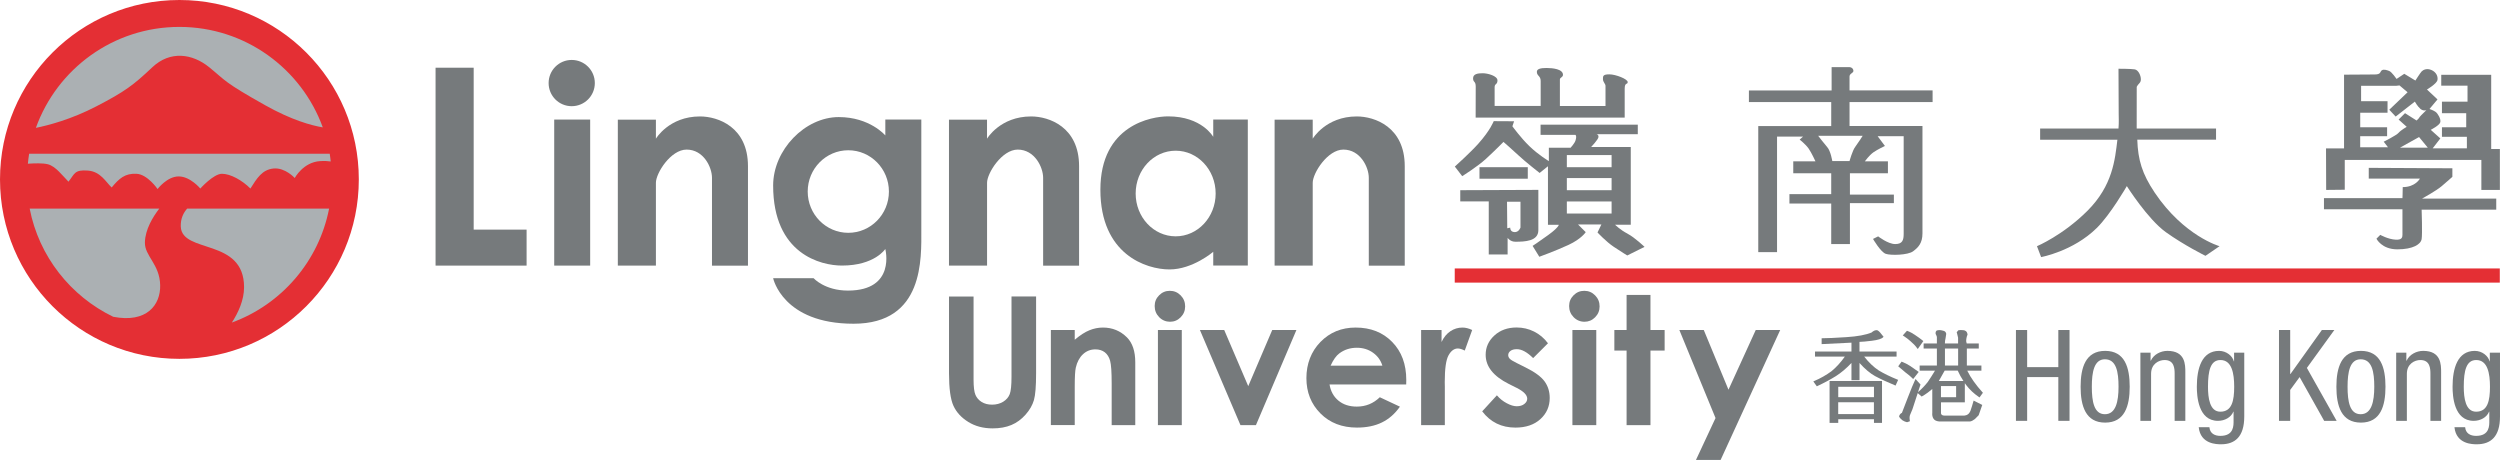 <svg xmlns="http://www.w3.org/2000/svg" id="Layer_2" viewBox="0 0 4281 787.61"><g id="Layer_1-2"><g id="luSVG.svg"><g id="Layer_1-2"><path d="M3543.86,720.65h-19.19v-74.94h-53.38v74.94h-19.19v-155.55h19.19v63.58h53.38v-63.58h19.19v155.55Z" fill="#767a7c"></path><path d="M3604.87,600.84c33.78,0,42.03,28.52,42.03,61.42s-8.52,61.42-42.03,61.42-42.03-28.51-42.03-61.42,8.51-61.42,42.03-61.42ZM3627.78,662.27c0-25.27-3.72-47.03-23.31-47.03-18.52,0-22.43,21.76-22.43,47.03s3.72,47.03,22.43,47.03,23.31-21.76,23.31-47.03Z" fill="#767a7c"></path><path d="M3665.21,603.88h17.43v13.72h.47c4.8-10.67,16.96-16.76,28.31-16.76,30.75,0,30.75,23.31,30.75,37.03v82.77h-18.31s0-80.61,0-80.61c0-8.92-.68-23.52-17.23-23.52-9.8,0-23.11,6.55-23.11,23.52v80.61h-18.31v-116.76Z" fill="#767a7c"></path><path d="M3843.06,713.28c0,34.87-16.15,47.5-39.66,47.5-7.16,0-35.27,0-38.31-29.19h18.31c.88,10.67,9.12,14.8,18.72,14.8,23.52,0,22.64-18.11,22.64-26.15v-15.27h-.41c-3.92,9.8-14.8,15.68-26.35,15.68-33.99,0-36.15-42.91-36.15-58.38,0-31.56,8.51-61.42,38.11-61.42,12.64,0,22.91,8.72,25.27,17.84h.4s0-14.8,0-14.8h17.43v109.4h0ZM3780.96,662.27c0,18.99,2.84,42.71,21.15,42.71,19.8,0,23.72-18.72,23.72-42.71,0-22.64-3.92-45.75-23.52-45.75-16.96,0-21.35,17.84-21.35,45.75h0Z" fill="#767a7c"></path><path d="M3902.53,565.1h19.19v75.34h.47l53.79-75.34h21.35l-47.03,64.94,50.95,90.61h-21.35l-42.03-74.94-16.15,22.03v52.91h-19.19v-155.55Z" fill="#767a7c"></path><path d="M4042.87,600.84c33.78,0,42.03,28.52,42.03,61.42s-8.51,61.42-42.03,61.42-42.03-28.51-42.03-61.42,8.51-61.42,42.03-61.42ZM4065.71,662.27c0-25.27-3.71-47.03-23.31-47.03-18.52,0-22.43,21.76-22.43,47.03s3.72,47.03,22.43,47.03,23.31-21.76,23.31-47.03Z" fill="#767a7c"></path><path d="M4103.21,603.88h17.43v13.72h.47c4.8-10.67,16.96-16.76,28.31-16.76,30.75,0,30.75,23.31,30.75,37.03v82.77h-18.31s0-80.61,0-80.61c0-8.92-.68-23.52-17.23-23.52-9.8,0-23.11,6.55-23.11,23.52v80.61h-18.31v-116.76Z" fill="#767a7c"></path><path d="M4280.99,713.28c0,34.87-16.15,47.5-39.67,47.5-7.16,0-35.27,0-38.31-29.19h18.31c.88,10.67,9.12,14.8,18.72,14.8,23.51,0,22.64-18.11,22.64-26.15v-15.27h-.4c-3.92,9.8-14.8,15.68-26.36,15.68-33.99,0-36.15-42.91-36.15-58.38,0-31.56,8.51-61.42,38.11-61.42,12.64,0,22.91,8.72,25.27,17.84h.41s0-14.8,0-14.8h17.43v109.4h0ZM4218.96,662.27c0,18.99,2.84,42.71,21.15,42.71,19.8,0,23.72-18.72,23.72-42.71,0-22.64-3.92-45.75-23.52-45.75-16.96,0-21.35,17.84-21.35,45.75h0Z" fill="#767a7c"></path><path d="M1625.03,507.73h42.1v142.44c0,12.3,1.08,20.95,3.24,26.01,2.17,5.07,5.68,9.12,10.61,12.17,4.93,3.04,10.88,4.59,17.9,4.59s13.72-1.69,19.12-5.07c5.34-3.38,9.06-7.7,11.08-12.97,2.03-5.27,3.04-15.27,3.04-30v-137.24h42.1v131.36c0,22.16-1.22,37.57-3.72,46.15-2.5,8.58-7.23,16.89-14.32,24.87-7.03,7.98-15.14,13.92-24.33,17.77-9.19,3.85-19.87,5.75-32.03,5.75-15.95,0-29.87-3.65-41.69-11.02-11.82-7.3-20.27-16.49-25.4-27.57-5.07-11.02-7.64-29.66-7.64-55.95v-131.36l-.07.07h0Z" fill="#767a7c"></path><path d="M1799.5,565.1h40.88v16.69c9.26-7.84,17.64-13.25,25.21-16.28,7.5-3.04,15.2-4.6,23.11-4.6,16.15,0,29.87,5.68,41.15,16.9,9.46,9.59,14.19,23.78,14.19,42.5v107.64h-40.41v-71.36c0-19.46-.88-32.37-2.64-38.72-1.76-6.35-4.8-11.22-9.12-14.6-4.32-3.31-9.66-5-16.08-5-8.24,0-15.34,2.77-21.29,8.31-5.94,5.54-10.07,13.17-12.3,22.98-1.21,5.07-1.82,16.08-1.82,33.04v65.34h-40.88s0-162.91,0-162.91v.07h0Z" fill="#767a7c"></path><path d="M2003.29,498c7.16,0,13.31,2.57,18.45,7.77,5.13,5.2,7.7,11.49,7.7,18.85s-2.57,13.52-7.64,18.65c-5.07,5.14-11.15,7.7-18.24,7.7s-13.45-2.64-18.58-7.84c-5.14-5.2-7.7-11.62-7.7-19.05s2.57-13.31,7.64-18.45,11.22-7.64,18.38-7.64h0ZM1982.82,565.1h40.88v162.91h-40.88v-162.91Z" fill="#767a7c"></path><path d="M2054.72,565.1h41.62l41.15,96.15,41.08-96.15h41.42l-69.33,162.91h-26.49l-69.46-162.91h0Z" fill="#767a7c"></path><path d="M2408.05,658.35h-131.36c1.89,11.56,6.96,20.81,15.2,27.64,8.24,6.83,18.72,10.27,31.49,10.27,15.27,0,28.38-5.34,39.39-16.02l34.46,16.15c-8.58,12.16-18.85,21.22-30.88,27.03-11.96,5.88-26.22,8.78-42.71,8.78-25.54,0-46.35-8.04-62.44-24.19-16.08-16.15-24.12-36.28-24.12-60.54s8.04-45.47,24.06-61.9c16.02-16.42,36.08-24.66,60.27-24.66,25.68,0,46.56,8.24,62.57,24.66,16.08,16.42,24.13,38.11,24.13,65.07l-.14,7.77.07-.07ZM2367.16,626.18c-2.7-9.05-8.04-16.49-15.95-22.16-7.97-5.68-17.16-8.52-27.7-8.52-11.42,0-21.42,3.18-30,9.6-5.41,3.99-10.41,11.01-15,21.08h88.66,0Z" fill="#767a7c"></path><path d="M2433.45,565.1h35.07v20.54c3.78-8.11,8.85-14.26,15.13-18.45,6.29-4.19,13.18-6.28,20.68-6.28,5.27,0,10.81,1.42,16.62,4.19l-12.7,35.21c-4.8-2.36-8.72-3.58-11.82-3.58-6.28,0-11.62,3.92-15.95,11.69s-6.49,23.04-6.49,45.81l.14,7.91v65.88h-40.61v-162.91h-.07Z" fill="#767a7c"></path><path d="M2650.7,587.87l-25.34,25.34c-10.27-10.2-19.6-15.27-27.98-15.27-4.59,0-8.17.95-10.81,2.91-2.57,1.96-3.92,4.39-3.92,7.23,0,2.23.81,4.19,2.5,6.08,1.62,1.82,5.74,4.39,12.23,7.57l15,7.5c15.75,7.77,26.62,15.75,32.5,23.79,5.88,8.11,8.85,17.57,8.85,28.45,0,14.46-5.34,26.56-15.95,36.22-10.61,9.66-24.87,14.53-42.77,14.53-23.79,0-42.71-9.26-56.9-27.84l25.14-27.43c4.8,5.61,10.41,10.14,16.83,13.52,6.42,3.44,12.16,5.2,17.16,5.2,5.41,0,9.73-1.28,13.04-3.92,3.31-2.57,4.93-5.61,4.93-8.99,0-6.28-5.95-12.43-17.84-18.45l-13.79-6.89c-26.35-13.25-39.53-29.87-39.53-49.87,0-12.91,4.93-23.85,14.93-33.04,9.93-9.12,22.64-13.72,38.11-13.72,10.61,0,20.54,2.3,29.87,6.96,9.32,4.66,17.23,11.29,23.72,20v.13s0,0,0,0Z" fill="#767a7c"></path><path d="M2713,498c7.16,0,13.31,2.57,18.45,7.77s7.7,11.49,7.7,18.85-2.57,13.52-7.64,18.65c-5.07,5.14-11.15,7.7-18.25,7.7s-13.45-2.64-18.58-7.84-7.7-11.62-7.7-19.05,2.57-13.31,7.64-18.45,11.22-7.64,18.38-7.64h0s0,0,0,0ZM2692.59,565.1h40.88v162.91h-40.88v-162.91Z" fill="#767a7c"></path><path d="M2785.37,505.03h40.88v60.07h24.26v35.21h-24.26v127.71h-40.88v-127.71h-20.95v-35.21h20.95v-60.07h0Z" fill="#767a7c"></path><path d="M2875.78,565.1h41.76l42.3,102.24,46.69-102.24h41.89l-102.03,222.51h-42.23l33.51-71.76-61.96-150.75h.07Z" fill="#767a7c"></path><path d="M30.68,307.18C30.68,154.54,154.47,30.74,307.18,30.74s276.5,123.79,276.5,276.44-123.72,276.5-276.5,276.5S30.68,459.89,30.68,307.18Z" fill="#abb0b3"></path><path d="M24.26,352.05h556.39l-3.65-74.06s-3.58-8.99-32.5-7.23c-28.85,1.82-43.31,32.5-43.31,32.5,0,0-16.28-21.69-36.15-19.87-19.87,1.82-14.46,32.5-39.73,34.33-21.35,1.48-34.33-25.27-48.79-25.27s-37.03,25.27-37.03,25.27c0,0-18.99-19.87-38.78-19.87s-34.33,20.74-34.33,20.74c0,0-17.23-25.34-36.15-26.22-19.87-.95-42.44,23.45-42.44,23.45,0,0-18.92-25.27-40.61-28.92-21.69-3.58-33.38,18.99-33.38,18.99,0,0-28.04-27.97-35.27-29.8-7.23-1.82-45.14,0-45.14,0l-9.05,75.88-.07.07h0Z" fill="none"></path><path d="M465.03,283.39c-19.87,1.82-30.75,17.16-39.73,34.33" fill="none"></path><path d="M465.03,283.39c-19.87,1.82-30.75,14.46-39.73,34.33" fill="none"></path><path d="M465.03,283.39c-19.87,1.82-26.29,15.34-39.73,34.33" fill="none"></path><path d="M465.03,284.27c-19.87,1.82-39.73,34.33-39.73,34.33" fill="none"></path><path d="M307.18,0C137.51,0,0,137.51,0,307.18s137.51,307.31,307.18,307.31,307.25-137.57,307.25-307.31S476.85,0,307.18,0h0ZM307.18,46.08c112.98,0,209.13,71.69,245.56,172.04-19.39-3.25-53.18-12.37-98.65-37.91-71.63-40.21-66.83-41.49-95.75-65-28.92-23.52-66.9-28.92-97.57,0-32.5,30.75-46.96,41.56-95.68,66.83-43.31,22.5-82.3,32.57-103.66,36.89C97.64,118.11,193.93,46.08,307.18,46.08h0ZM49.8,263.26h514.83c.74,4.39,1.15,8.85,1.69,13.24-4.53-.68-10.41-1.08-18.24-.61-28.92,1.82-43.38,28.92-43.38,28.92,0,0-16.28-18.04-36.08-16.28-19.93,1.82-28.92,17.16-39.8,34.33-14.46-14.46-34.33-25.27-48.79-25.27s-37.03,25.27-37.03,25.27c0,0-17.1-20.75-37.03-20.75s-36.15,21.62-36.15,21.62c0,0-17.23-25.34-36.15-26.15-19.8-.95-29.73,8.11-42.44,23.45-9.87-9.05-18.72-27.23-40.61-28.92-23.45-1.82-22.57,5.47-33.38,18.99-10.4-10.41-21.69-26.22-35.2-29.8-8.45-2.23-23.92-1.69-34.33-.94.61-5.81,1.21-11.49,2.16-17.16l-.07.06h0ZM50.88,357.25h221.84c-10.88,14.12-24.06,35.54-24.59,57.77-.54,23.52,25.27,37.03,26.15,73.18.88,33.92-22.98,65.41-80.41,54.26-72.98-35.27-127.17-103.38-143.05-185.21h.07ZM396.99,552.4c11.01-16.96,20.95-38.38,20.95-60.61,0-84.87-106.56-56.89-108.39-103.86-.47-13.65,4.6-23.58,10.95-30.75h243.06c-17.57,90.35-81.7,164.2-166.5,195.15l-.07.06Z" fill="#e42f34"></path><path d="M1057.97,204.74v250.08h65.21v-141.9c0-16.35,25.34-56.76,52.57-56.76,28.99,0,43.45,30.13,43.45,48.31v150.41h61.62v-170.35c0-67.03-51.29-85.14-82.17-85.14-53.11,0-75.48,38.11-75.48,38.11v-32.63h-65.21v-.14s0,0,0,0Z" fill="#767a7c"></path><path d="M1625.03,204.74v250.08h65.21v-141.9c0-16.29,25.4-56.76,52.5-56.76,28.99,0,43.51,30.13,43.51,48.31v150.41h61.56v-170.35c0-67.03-51.35-85.14-82.1-85.14-53.18,0-75.54,38.11-75.54,38.11v-32.63h-65.2l.06-.14h0Z" fill="#767a7c"></path><path d="M2182.63,204.74v250.08h65.27v-141.9c0-16.35,25.34-56.76,52.5-56.76,28.99,0,43.52,30.13,43.52,48.31v150.41h61.56v-170.35c0-67.03-51.35-85.14-82.1-85.14-53.11,0-75.48,38.11-75.48,38.11v-32.63h-65.27v-.14s0,0,0,0Z" fill="#767a7c"></path><path d="M2077.55,204.74v29.6s-19.33-35.07-77.3-35.07c-27.77,0-115.95,14.53-115.95,125.62s78.58,136.49,118.38,136.49,74.87-30.2,74.87-30.2v23.52h59.19v-249.95h-59.19,0ZM2013.23,404.69c-37.84,0-68.52-32.77-68.52-73.32s30.68-73.31,68.52-73.31,68.45,32.84,68.45,73.31-30.61,73.32-68.45,73.32Z" fill="#767a7c"></path><path d="M1577.66,393.2v-188.46h-61.63v27.16s-26.56-31.42-79.73-31.42c-57.98,0-112.37,56.22-112.37,117.17,0,117.78,82.17,137.1,117.78,137.1,56.15,0,74.26-28.38,74.26-28.38,0,0,18.78,71.22-63.99,71.22-39.87,0-58.72-21.15-58.72-21.15h-69.33s16.35,77.91,137.71,77.91,116.02-112.37,116.02-161.23v.07h0ZM1452.65,398.67c-38.38,0-69.53-31.63-69.53-70.68s31.15-70.68,69.53-70.68,69.53,31.69,69.53,70.68-31.08,70.68-69.53,70.68Z" fill="#767a7c"></path><rect x="949.04" y="204.74" width="61.56" height="250.08" fill="#767a7c"></rect><path d="M939.45,142.24c0-21.89,17.7-39.6,39.53-39.6s39.6,17.7,39.6,39.6-17.7,39.6-39.6,39.6-39.53-17.7-39.53-39.6Z" fill="#767a7c"></path><polygon points="745.86 115.95 745.86 454.82 901.74 454.82 901.74 393.2 811.13 393.2 811.13 115.95 745.86 115.95" fill="#767a7c"></polygon><path d="M3309.38,174.81v-20h-142.24v-23.85c0-5.07,6.62-5.81,6.62-9.46s-2.91-6.56-7.3-6.56h-30v39.94h-141.63s0,19.93,0,19.93h140.95v41.09h-124.94s0,215.89,0,215.89h32.17s0-197.85,0-197.85h44.53l-5.81,5.07s10.2,8.04,15.34,15.34c5.07,7.3,11.69,21.89,11.69,21.89h-37.98v20.48h65s0,35.74,0,35.74h-71.56v16.08h71.56v69.4h32.03v-70.07h75.27v-14.67h-75.27v-36.49h65.07v-20.48h-39.46s7.3-10.2,14.6-15.4c7.3-5.07,19.73-10.88,19.73-10.88l-12.5-16.76h44.6v167.17c0,10.95-2.16,17.57-14.53,17.57s-29.19-13.18-29.19-13.18l-8.78,4.39s13.11,22.64,21.89,25.54c8.79,2.97,37.98,2.23,46.76-4.39,8.79-6.55,16.02-13.85,16.02-30.68v-183.8h-124.87v-41.08h142.23v.07h0ZM3189.58,232.65s-7.64,12.09-12.57,18.65c-5,6.55-9.86,24.52-9.86,24.52h-29.53s-2.77-17.43-8.79-24.05c-3.92-4.26-15.34-19.19-15.34-19.19h76.09s0,.07,0,.07h0Z" fill="#767a7c"></path><path d="M2526.97,201.43h255.15v-49.26c0-12.09,5.14-6.55,5.14-11.69s-20.48-13.17-31.42-13.17-10.95,2.97-10.95,8.11,4.39,8.04,4.39,11.69v34.39h-78.11v-45.34c0-3.65,5.27-3.65,5.27-8.04,0-9.87-17.7-11.69-27.97-11.69s-16.76,1.48-16.76,6.55c0,7.3,6.55,6.69,6.55,15.68v42.77h-78.86s0-25.74,0-32.16,4.86-3.99,4.86-11.62-16.49-12.23-25.34-12.23-16.42,1.42-16.42,8.72,4.53,4.32,4.53,14.05c0,6.89-.13,53.31-.13,53.31l.06-.06h0Z" fill="#767a7c"></path><path d="M2787.06,400.16c-12.64-6.49-21.42-15.34-21.42-15.34h26.89v-133.05h-67.91s12.03-12.57,12.57-16.96-3.24-5-3.24-5h70.61v-16.35h-166.5v17.43h59.73s2.7,1.76,0,9.93c-1.56,4.8-8.24,12.1-8.24,12.1h-37.3v22.97s-17.5-10.34-33.38-25.68c-14.87-14.32-29.06-33.99-29.06-33.99l2.91-8.58-34.87-.2s-5.68,15.47-26.62,38.86c-13.72,15.34-40,38.92-40,38.92l12.64,16.42s26.29-16.42,40.54-29.53c17.64-16.28,30.13-29.12,30.13-29.12,0,0,16.89,14.73,26.29,23.58,10.41,9.87,35.61,29.6,35.61,29.6l14.26-11.49v100.21h18.58s0,4.39-18.04,17.5c-18.11,13.18-26.83,18.65-26.83,18.65l11.49,18.65s26.83-9.66,49.87-20.27c22.43-10.41,29.6-21.89,29.6-21.89l-13.11-13.11h39.93s-6.62,13.65-6.62,13.65c0,0,14.8,15.95,27.97,24.66,13.18,8.78,22.97,14.73,22.97,14.73l29.6-14.73s-16.49-15.88-29.05-22.5v-.07h0ZM2759.69,365.7h-76.63v-20.75h76.63v20.75h0ZM2759.69,325.69h-76.63v-20.75h76.63v20.75ZM2759.69,286.3h-76.63v-20.81h76.63v20.81Z" fill="#767a7c"></path><rect x="2533.46" y="286.3" width="82.71" height="19.73" fill="#767a7c"></rect><path d="M2500.55,325.69v19.19h48.78v90.88h32.3v-28.45s4.39,6.62,13.11,6.62c15.88,0,39.53-.61,39.53-19.73v-69.06l-133.79.54h.07,0ZM2603.6,389.82s-2.77,8.18-10.34,7.64c-7.7-.54-7.16-7.64-7.16-7.64l-5.07,1.08-.41-45.41h23.05v44.33h-.07Z" fill="#767a7c"></path><path d="M3689.54,329.54c-21.28-31.82-28.45-55.34-29.66-90.34h134.87v-19.12h-135.89c0-35.07.07-60.81.07-71.35,3.24-6.42,7.09-6.42,7.09-12.97s-4.32-15.88-10.41-16.96c-5.94-1.08-27.91-1.08-27.91-1.08,0,0,.34,54.73.34,77.24,0,5.34.54,14.26-.34,25.2h-134.19s0,19.12,0,19.12h132.31c-4.12,33.92-7.91,78.25-51.15,121.56-42.23,42.17-86.56,60.75-86.56,60.75l7.09,18.65s54.73-9.87,95.28-49.8c23.52-23.11,51.49-71.76,51.49-71.76,0,0,35.61,56.42,66.76,78.86,31.29,22.43,67.91,40.54,67.91,40.54l24.13-16.49s-60.88-17.16-111.22-91.97v-.07s0,0,0,0Z" fill="#767a7c"></path><path d="M4265.93,255.08v-127.04h-85.54v18.65h45v27.37h-43.79v19.73h41.56s0,24.12,0,24.12h-41.56v16.35h42.7v19.73h-58.58l13.11-16.96-16.42-14.73s15.34-7.7,16.42-13.24c1.15-5.47-4.32-14.8-8.11-17.5-3.78-2.77-10.47-4.93-10.47-4.93l13.72-16.42-18.04-16.96s16.96-9.87,18.04-16.42c1.08-6.62-2.77-13.72-10.41-16.96-7.64-3.31-13.65-.54-16.49,2.16-2.63,2.7-10.95,15.88-10.95,15.88l-19.05-11.55-13.18,8.78s-8.24-12.03-12.64-13.65c-4.39-1.62-9.33-3.31-12.64-1.08-3.24,2.23-1.08,7.09-12.03,7.09-18.58,0-52.64.34-52.64.34v126.22h-30.88s.27,71.15.27,71.15l31.83-.34v-51.08h233.93v51.42h31.69v-70.07h-14.73l-.14-.07h0ZM4109.63,252.92l32.77-18.25,15,18.25h-47.84.07ZM4145.85,197.58c-4.46,4.39-1.69,3.44-7.7,8.78l-19.8-12.57-10.95,10.95,13.85,12.43s-10.2,5.88-13.85,10.2c-3.65,4.39-25.54,15.27-25.54,15.27l7.3,9.53h-47.57v-18.99h46.09s0-15.27,0-15.27h-46.02v-24.87h46.76v-19.73h-45.27v-26.36h59.94s5.81-.67,5.81-.67l13.85,11.69-31.35,29.94,10.95,11.69,32.84-25.61s4.39,8.04,9.53,12.43c5.14,4.32,10.2,2.16,10.2,2.16,0,0-6.89,6.82-9.05,8.92v.07h0Z" fill="#767a7c"></path><path d="M4056.25,287.51v18.31h87.64s-7.64,14.59-29.46,14.59c0,8.58-.47,18.92-.47,18.92h-134.4v19.06h134.4v43.79c0,4.39-1.15,8.85-11.55,8.24-13.18-.68-26.42-8.24-26.42-8.24l-6.55,6.56s8.72,18.24,35.81,18.24,40.14-8.78,41.56-17.57c1.49-8.72,0-50.34,0-50.34h127.77v-18.99h-127.03s24.06-13.17,33.51-21.22c9.53-8.04,18.38-16.08,18.38-16.08v-14.6l-143.19-.74v.06s0,0,0,0Z" fill="#767a7c"></path><rect x="2491.09" y="459.69" width="1789.56" height="24.26" fill="#e42f34"></rect><path d="M3132.89,724.16h14.93v-6.28h61.15v6.28h13.79v-71.76h-89.8v71.76h-.07ZM3147.82,680.11v-17.77h61.15v17.77h-61.15ZM3208.9,688.82v20.27h-61.15v-20.27h61.15Z" fill="#767a7c"></path><path d="M3217.08,634.29c-8.38-5.47-16.76-13.38-24.87-23.65h55.48v-8.72h-63.52v-16.49c4.66-.07,11.69-.74,21.08-1.89,10.61-1.28,16.96-3.31,19.46-6.08l.74-.81-.74-.81c-1.42-1.62-3.11-3.72-5.07-6.29-2.57-2.84-4.46-4.19-6.01-4.19-2.16,0-3.92.54-5.14,1.42-1.55.88-2.7,1.69-3.51,2.57-9.66,4.06-24.19,6.76-43.04,7.97-19.26,1.28-33.18,1.89-41.36,1.89h-1.21v10.07l51.08-2.5v15.2h-62.43v8.72h51.08c-7.09,9.93-14.73,18.31-22.77,24.93-8.99,6.62-18.99,12.3-29.8,16.89l-1.42.61,6.01,8.38.88-.41c11.69-5.47,22.43-11.22,31.89-17.1,9.12-5.81,18.04-13.38,26.55-22.5v29.6h13.79v-29.53c9.12,10.2,18.04,17.7,26.55,22.43,9.46,5.07,20.95,10.34,34.12,15.81l1.08.47,4.39-9.8-1.15-.47c-12.37-5-23.18-10.27-32.1-15.68l-.07-.07Z" fill="#767a7c"></path><path d="M3379.25,687.34c-1.55,5.54-3.24,11.01-5.07,16.28-2.09,5.07-5.68,7.7-10.81,8.11h-32.91c-2.03,0-3.78-.34-4.93-1.01-.94-.68-1.48-1.69-1.76-2.77v-18.99h40.81s0-32.77,0-32.77c.81,1.08,1.55,2.23,2.36,3.24,5.74,7.64,13.04,14.53,21.83,20.48l.95.68,5.81-8.04-.68-.74c-5.61-6.22-10.74-12.57-15.2-18.85-4.12-5.68-7.77-11.82-10.95-18.25h24.26v-8.72h-24.93v-29.12h20.41v-8.72h-20.68l-.88-3.85c0-2.03.2-3.85.54-5.47.34-2.03.88-3.78,1.62-5.41l.14-.27v-.34c-.61-5.47-3.99-7.03-6.76-7.36-3.58-.41-6.35-.41-8.38,0h-.4l-3.04,3.51.34.74c.34.74.68,2.1,1.01,4.12.41,2.09.74,3.51,1.08,4.46v9.87h-22.57c0-3.24.34-6.08,1.08-8.72.41-2.91.74-5.41,1.15-7.5v-.4c-.34-2.16-1.69-4.8-5.94-5.41-2.1-.61-3.99-.88-5.61-.88-.81,0-1.62.06-2.1.2-.95,0-1.89.27-2.84.74l-.34.27c-.94,1.08-1.42,2.43-1.42,3.99,0,1.08.41,2.3,1.28,3.65.34.74.68,1.62,1.02,2.84v11.22h-22.71v8.72h22.71v29.12h-29.53v8.72h26.29c-4.06,6.76-8.24,13.31-12.43,19.46-4.87,6.22-10.47,12.03-16.69,17.37l4.33-13.11-8.51-9.39-.81,1.62c-2.63,5.47-6.83,15.68-12.5,30.34-5.14,13.65-8.65,22.84-10,25.95-1.08.47-2.03,1.15-2.84,2.03-.88,1.02-1.55,2.23-1.96,3.65l-.13.41.2.41c.81,1.89,2.64,3.92,5.54,6.22,2.77,1.76,5.41,2.84,7.84,3.31h.34l4.66-1.69-.14-1.02c-.74-4.32-.54-7.7.54-10.07,1.08-2.84,2.43-6.02,3.99-9.53l8.99-27.57,6.69,5.95.74-.41c3.11-1.69,6.42-3.85,9.87-6.42,2.43-2.03,5-4.12,7.64-6.08v40.34c-.4,4.06.2,7.5,1.89,10.2,1.69,2.84,4.86,4.53,9.53,5h53.51c2.43-.47,5.14-1.82,8.04-4.12,2.77-2.64,4.8-4.73,6.28-6.35l.27-.47c.81-2.64,1.76-5.34,2.84-8.18.68-2.36,1.62-5,2.84-8.11l.41-1.01-14.8-7.5-.41,1.42h0ZM3330.53,625.91v-29.12h22.57v29.13h-22.57ZM3323.71,680.11v-18.99h25.95v18.99h-25.95ZM3320.06,652.4l10-17.77h22.36c2.84,6.29,6.08,12.23,9.73,17.77h-42.03s-.07,0-.07,0Z" fill="#767a7c"></path><path d="M3271.81,584.56c4.06,3.31,7.84,7.23,11.15,11.76l1.02,1.35,9.59-13.65-.88-.68c-4.19-3.38-8.58-6.55-13.11-9.53-4.26-2.97-8.72-5.41-13.31-7.09l-.81-.27-7.16,7.97,1.21.74c4.46,2.91,8.65,6.01,12.37,9.39h-.07Z" fill="#767a7c"></path><path d="M3275.13,648.14l.94.95,9.53-12.16-1.02-.74c-4.59-3.38-9.19-6.62-13.65-9.53-4.6-2.97-9.26-5.34-13.85-7.03l-.88-.34-5.68,7.97.81.74c3.65,3.24,7.57,6.55,12.03,10.14,4.06,2.91,8.04,6.22,11.76,9.93v.07h0Z" fill="#767a7c"></path></g></g></g></svg>